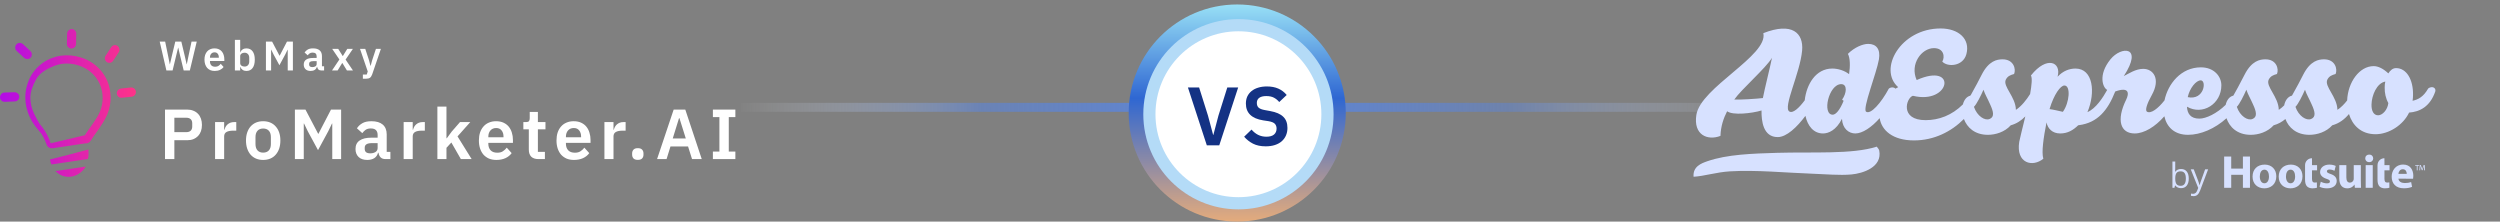<svg width="1117" height="99" viewBox="0 0 1117 99" fill="none" xmlns="http://www.w3.org/2000/svg">
<rect x="0" y="0" width="1117" height="99" fill="#808080" stroke="none"/>
<path d="M73.723 71.078V48.965H83.67C84.684 48.965 85.592 49.134 86.395 49.472C87.218 49.789 87.915 50.254 88.486 50.866C89.056 51.458 89.489 52.176 89.784 53.02C90.08 53.865 90.228 54.794 90.228 55.808C90.228 56.843 90.08 57.783 89.784 58.628C89.489 59.451 89.056 60.169 88.486 60.782C87.915 61.373 87.218 61.838 86.395 62.176C85.592 62.493 84.684 62.651 83.67 62.651H77.904V71.078H73.723ZM77.904 59.04H83.29C84.093 59.04 84.726 58.828 85.191 58.406C85.656 57.962 85.888 57.339 85.888 56.537V55.08C85.888 54.277 85.656 53.664 85.191 53.242C84.726 52.82 84.093 52.608 83.29 52.608H77.904V59.04Z" fill="white"/>
<path d="M96.095 71.078V54.541H100.15V57.962H100.308C100.414 57.519 100.572 57.096 100.783 56.695C101.016 56.273 101.311 55.903 101.671 55.586C102.03 55.27 102.452 55.016 102.938 54.826C103.445 54.636 104.025 54.541 104.68 54.541H105.567V58.374H104.3C102.927 58.374 101.892 58.575 101.195 58.976C100.498 59.377 100.15 60.032 100.15 60.94V71.078H96.095Z" fill="white"/>
<path d="M117.575 71.458C116.392 71.458 115.326 71.257 114.375 70.856C113.446 70.455 112.643 69.874 111.967 69.114C111.313 68.353 110.806 67.445 110.447 66.389C110.088 65.312 109.908 64.108 109.908 62.778C109.908 61.447 110.088 60.254 110.447 59.198C110.806 58.142 111.313 57.244 111.967 56.505C112.643 55.745 113.446 55.164 114.375 54.763C115.326 54.361 116.392 54.161 117.575 54.161C118.758 54.161 119.824 54.361 120.774 54.763C121.725 55.164 122.527 55.745 123.182 56.505C123.858 57.244 124.375 58.142 124.734 59.198C125.094 60.254 125.273 61.447 125.273 62.778C125.273 64.108 125.094 65.312 124.734 66.389C124.375 67.445 123.858 68.353 123.182 69.114C122.527 69.874 121.725 70.455 120.774 70.856C119.824 71.257 118.758 71.458 117.575 71.458ZM117.575 68.195C118.652 68.195 119.497 67.868 120.109 67.213C120.722 66.558 121.028 65.597 121.028 64.33V61.257C121.028 60.011 120.722 59.061 120.109 58.406C119.497 57.751 118.652 57.424 117.575 57.424C116.519 57.424 115.685 57.751 115.072 58.406C114.46 59.061 114.153 60.011 114.153 61.257V64.33C114.153 65.597 114.46 66.558 115.072 67.213C115.685 67.868 116.519 68.195 117.575 68.195Z" fill="white"/>
<path d="M148.457 55.206H148.33L146.619 58.723L142.089 67.086L137.559 58.723L135.848 55.206H135.721V71.078H131.761V48.965H136.482L142.152 59.768H142.279L147.887 48.965H152.417V71.078H148.457V55.206Z" fill="white"/>
<path d="M172.177 71.078C171.29 71.078 170.582 70.825 170.054 70.318C169.547 69.79 169.231 69.093 169.104 68.227H168.914C168.639 69.304 168.08 70.117 167.235 70.666C166.39 71.194 165.345 71.458 164.098 71.458C162.409 71.458 161.11 71.015 160.202 70.128C159.294 69.24 158.84 68.058 158.84 66.579C158.84 64.869 159.452 63.602 160.677 62.778C161.902 61.933 163.644 61.511 165.904 61.511H168.724V60.307C168.724 59.377 168.481 58.659 167.995 58.153C167.509 57.646 166.728 57.392 165.651 57.392C164.7 57.392 163.929 57.603 163.338 58.026C162.768 58.427 162.282 58.913 161.881 59.483L159.473 57.329C160.086 56.378 160.899 55.618 161.913 55.048C162.926 54.456 164.267 54.161 165.936 54.161C168.175 54.161 169.875 54.668 171.036 55.681C172.198 56.695 172.779 58.153 172.779 60.053V67.847H174.426V71.078H172.177ZM165.461 68.512C166.369 68.512 167.14 68.311 167.773 67.91C168.407 67.509 168.724 66.917 168.724 66.136V63.95H166.126C164.014 63.95 162.958 64.626 162.958 65.978V66.516C162.958 67.192 163.169 67.699 163.592 68.037C164.035 68.353 164.658 68.512 165.461 68.512Z" fill="white"/>
<path d="M180.348 71.078V54.541H184.403V57.962H184.561C184.667 57.519 184.825 57.096 185.037 56.695C185.269 56.273 185.565 55.903 185.924 55.586C186.283 55.27 186.705 55.016 187.191 54.826C187.698 54.636 188.279 54.541 188.933 54.541H189.82V58.374H188.553C187.18 58.374 186.145 58.575 185.448 58.976C184.751 59.377 184.403 60.032 184.403 60.94V71.078H180.348Z" fill="white"/>
<path d="M195.425 47.635H199.48V61.764H199.638L201.824 58.786L205.531 54.541H210.124L204.422 60.94L210.726 71.078H205.911L201.666 63.665L199.48 66.041V71.078H195.425V47.635Z" fill="white"/>
<path d="M221.765 71.458C220.54 71.458 219.442 71.257 218.47 70.856C217.52 70.434 216.707 69.853 216.031 69.114C215.376 68.353 214.869 67.445 214.51 66.389C214.151 65.312 213.972 64.108 213.972 62.778C213.972 61.468 214.141 60.286 214.479 59.23C214.838 58.174 215.344 57.276 215.999 56.537C216.654 55.776 217.456 55.196 218.407 54.794C219.357 54.372 220.434 54.161 221.638 54.161C222.927 54.161 224.046 54.383 224.996 54.826C225.947 55.27 226.728 55.872 227.341 56.632C227.953 57.392 228.407 58.279 228.703 59.293C229.02 60.286 229.178 61.352 229.178 62.493V63.823H218.185V64.235C218.185 65.439 218.523 66.41 219.199 67.15C219.875 67.868 220.878 68.227 222.208 68.227C223.222 68.227 224.046 68.016 224.68 67.593C225.334 67.171 225.915 66.632 226.422 65.978L228.608 68.417C227.932 69.367 227.003 70.117 225.82 70.666C224.658 71.194 223.307 71.458 221.765 71.458ZM221.702 57.202C220.624 57.202 219.769 57.561 219.136 58.279C218.502 58.997 218.185 59.927 218.185 61.067V61.321H224.965V61.035C224.965 59.895 224.68 58.976 224.109 58.279C223.56 57.561 222.758 57.202 221.702 57.202Z" fill="white"/>
<path d="M240.55 71.078C239.156 71.078 238.089 70.719 237.35 70.001C236.632 69.262 236.273 68.216 236.273 66.865V57.772H233.833V54.541H235.101C235.713 54.541 236.125 54.404 236.336 54.129C236.569 53.834 236.685 53.401 236.685 52.83V50.011H240.328V54.541H243.718V57.772H240.328V67.847H243.464V71.078H240.55Z" fill="white"/>
<path d="M256.436 71.458C255.211 71.458 254.112 71.257 253.141 70.856C252.19 70.434 251.377 69.853 250.701 69.114C250.047 68.353 249.54 67.445 249.181 66.389C248.822 65.312 248.642 64.108 248.642 62.778C248.642 61.468 248.811 60.286 249.149 59.23C249.508 58.174 250.015 57.276 250.67 56.537C251.325 55.776 252.127 55.196 253.078 54.794C254.028 54.372 255.105 54.161 256.309 54.161C257.597 54.161 258.717 54.383 259.667 54.826C260.617 55.27 261.399 55.872 262.011 56.632C262.624 57.392 263.078 58.279 263.373 59.293C263.69 60.286 263.849 61.352 263.849 62.493V63.823H252.856V64.235C252.856 65.439 253.194 66.41 253.869 67.15C254.545 67.868 255.549 68.227 256.879 68.227C257.893 68.227 258.717 68.016 259.35 67.593C260.005 67.171 260.586 66.632 261.093 65.978L263.278 68.417C262.603 69.367 261.673 70.117 260.491 70.666C259.329 71.194 257.977 71.458 256.436 71.458ZM256.372 57.202C255.295 57.202 254.44 57.561 253.806 58.279C253.173 58.997 252.856 59.927 252.856 61.067V61.321H259.635V61.035C259.635 59.895 259.35 58.976 258.78 58.279C258.231 57.561 257.428 57.202 256.372 57.202Z" fill="white"/>
<path d="M270.056 71.078V54.541H274.111V57.962H274.27C274.375 57.519 274.534 57.096 274.745 56.695C274.977 56.273 275.273 55.903 275.632 55.586C275.991 55.27 276.414 55.016 276.899 54.826C277.406 54.636 277.987 54.541 278.642 54.541H279.529V58.374H278.262C276.889 58.374 275.854 58.575 275.157 58.976C274.46 59.377 274.111 60.032 274.111 60.94V71.078H270.056Z" fill="white"/>
<path d="M284.972 71.426C284.106 71.426 283.462 71.215 283.04 70.793C282.639 70.349 282.438 69.79 282.438 69.114V68.544C282.438 67.868 282.639 67.308 283.04 66.865C283.462 66.421 284.106 66.199 284.972 66.199C285.859 66.199 286.504 66.421 286.905 66.865C287.306 67.308 287.507 67.868 287.507 68.544V69.114C287.507 69.79 287.306 70.349 286.905 70.793C286.504 71.215 285.859 71.426 284.972 71.426Z" fill="white"/>
<path d="M309.199 71.078L307.425 65.439H299.569L297.826 71.078H293.581L300.994 48.965H306.19L313.54 71.078H309.199ZM303.56 52.767H303.402L300.582 61.859H306.412L303.56 52.767Z" fill="white"/>
<path d="M318.52 71.078V67.72H321.434V52.323H318.52V48.965H328.562V52.323H325.616V67.72H328.562V71.078H318.52Z" fill="white"/>
<path d="M74.345 31.479L71.352 18.58H73.791L75.066 24.771L75.861 28.725H75.916L76.84 24.771L78.319 18.58H81.017L82.495 24.771L83.4 28.725H83.456L84.269 24.771L85.581 18.58H87.91L84.823 31.479H82.07L80.425 24.66L79.631 21.259H79.594L78.762 24.66L77.117 31.479H74.345Z" fill="white"/>
<path d="M95.904 31.701C95.19 31.701 94.549 31.584 93.982 31.35C93.428 31.103 92.954 30.764 92.559 30.333C92.178 29.89 91.882 29.36 91.672 28.744C91.463 28.116 91.358 27.413 91.358 26.637C91.358 25.873 91.457 25.183 91.654 24.567C91.863 23.951 92.159 23.428 92.541 22.997C92.923 22.553 93.391 22.214 93.945 21.98C94.5 21.734 95.128 21.611 95.83 21.611C96.582 21.611 97.235 21.74 97.789 21.999C98.344 22.257 98.8 22.608 99.157 23.052C99.514 23.496 99.779 24.013 99.951 24.604C100.136 25.183 100.229 25.806 100.229 26.471V27.247H93.816V27.487C93.816 28.189 94.013 28.756 94.407 29.187C94.802 29.606 95.387 29.816 96.163 29.816C96.754 29.816 97.235 29.692 97.605 29.446C97.986 29.2 98.325 28.886 98.621 28.504L99.896 29.927C99.502 30.481 98.96 30.918 98.27 31.239C97.592 31.547 96.804 31.701 95.904 31.701ZM95.867 23.385C95.239 23.385 94.74 23.594 94.371 24.013C94.001 24.432 93.816 24.974 93.816 25.639V25.787H97.771V25.621C97.771 24.956 97.605 24.42 97.272 24.013C96.952 23.594 96.483 23.385 95.867 23.385Z" fill="white"/>
<path d="M104.95 17.804H107.315V23.422H107.389C107.562 22.867 107.888 22.43 108.369 22.11C108.849 21.777 109.41 21.611 110.05 21.611C111.282 21.611 112.219 22.048 112.859 22.923C113.512 23.785 113.839 25.023 113.839 26.637C113.839 28.263 113.512 29.514 112.859 30.389C112.219 31.263 111.282 31.701 110.05 31.701C109.41 31.701 108.849 31.534 108.369 31.202C107.9 30.869 107.574 30.426 107.389 29.871H107.315V31.479H104.95V17.804ZM109.293 29.742C109.909 29.742 110.408 29.538 110.79 29.132C111.171 28.725 111.362 28.177 111.362 27.487V25.824C111.362 25.134 111.171 24.586 110.79 24.179C110.408 23.76 109.909 23.551 109.293 23.551C108.726 23.551 108.252 23.693 107.87 23.976C107.5 24.259 107.315 24.635 107.315 25.103V28.171C107.315 28.676 107.5 29.064 107.87 29.335C108.252 29.606 108.726 29.742 109.293 29.742Z" fill="white"/>
<path d="M128.557 22.22H128.484L127.486 24.272L124.843 29.15L122.2 24.272L121.202 22.22H121.128V31.479H118.818V18.58H121.572L124.88 24.882H124.954L128.225 18.58H130.867V31.479H128.557V22.22Z" fill="white"/>
<path d="M143.494 31.479C142.977 31.479 142.564 31.331 142.256 31.035C141.96 30.727 141.776 30.321 141.702 29.816H141.591C141.431 30.444 141.104 30.918 140.611 31.239C140.118 31.547 139.509 31.701 138.782 31.701C137.796 31.701 137.038 31.442 136.509 30.924C135.979 30.407 135.714 29.717 135.714 28.855C135.714 27.857 136.071 27.118 136.786 26.637C137.5 26.144 138.517 25.898 139.835 25.898H141.48V25.196C141.48 24.654 141.338 24.235 141.055 23.939C140.771 23.643 140.316 23.496 139.687 23.496C139.133 23.496 138.683 23.619 138.338 23.865C138.006 24.099 137.722 24.383 137.488 24.715L136.084 23.459C136.441 22.904 136.915 22.461 137.507 22.128C138.098 21.783 138.88 21.611 139.854 21.611C141.16 21.611 142.151 21.906 142.829 22.498C143.506 23.089 143.845 23.939 143.845 25.048V29.594H144.806V31.479H143.494ZM139.576 29.982C140.106 29.982 140.556 29.865 140.925 29.631C141.295 29.397 141.48 29.052 141.48 28.596V27.321H139.964C138.732 27.321 138.116 27.715 138.116 28.504V28.818C138.116 29.212 138.24 29.508 138.486 29.705C138.745 29.89 139.108 29.982 139.576 29.982Z" fill="white"/>
<path d="M148.344 31.479L151.634 26.582L148.418 21.832H151.116L153.112 25.029H153.186L155.163 21.832H157.677L154.406 26.619L157.695 31.479H154.997L152.964 28.152H152.89L150.858 31.479H148.344Z" fill="white"/>
<path d="M167.966 21.832H170.184L166.303 33.198C166.18 33.542 166.038 33.838 165.878 34.085C165.73 34.343 165.552 34.553 165.342 34.713C165.133 34.873 164.88 34.99 164.585 35.064C164.289 35.138 163.944 35.175 163.55 35.175H162.127V33.29H163.864L164.307 31.941L160.852 21.832H163.199L164.88 26.933L165.509 29.372H165.619L166.285 26.933L167.966 21.832Z" fill="white"/>
<path fill-rule="evenodd" clip-rule="evenodd" d="M40.373 27.569C42.103 28.597 43.625 29.866 44.94 31.374C46.22 32.848 47.258 34.528 48.019 36.345C48.434 37.373 48.78 38.47 48.988 39.567C49.541 42.035 49.576 44.606 49.126 47.074C48.884 48.411 48.503 49.748 47.984 51.016L47.915 51.153C46.808 53.827 44.94 56.467 43.141 59.038C42.207 60.34 41.273 61.643 40.512 62.877C40.27 63.254 39.924 63.597 39.508 63.803C39.093 64.008 38.644 64.111 38.194 64.043L23.525 66.237C22.937 66.305 22.314 66.168 21.795 65.859C21.276 65.517 20.93 65.002 20.758 64.42C20.377 63.357 19.927 62.294 19.408 61.3C18.959 60.443 18.44 59.621 17.817 58.901C17.056 58.009 16.295 57.118 15.534 56.09C14.669 54.924 13.942 53.69 13.319 52.353C12.662 50.982 12.178 49.542 11.832 48.068C11.486 46.594 11.313 45.052 11.313 43.543C11.313 41.967 11.52 40.355 11.901 38.813C12.316 37.167 12.939 35.556 13.735 34.048L13.838 33.876C14.842 32.128 16.122 30.586 17.644 29.249C19.131 27.946 20.827 26.883 22.695 26.129L22.833 26.061C24.217 25.512 25.636 25.135 27.088 24.895C28.645 24.689 30.202 24.655 31.759 24.792C33.281 24.929 34.769 25.238 36.222 25.718C37.64 26.129 39.059 26.78 40.373 27.569ZM38.263 74.429C37.467 75.835 36.291 77 34.907 77.823C33.731 78.509 32.416 78.92 31.067 78.989C29.718 79.057 28.369 78.817 27.158 78.2C26.293 77.755 25.497 77.172 24.805 76.452L38.263 74.429ZM39.543 66.819V67.711V68.019C39.578 68.602 39.578 69.185 39.543 69.767L39.266 71.036L22.972 73.47L22.695 72.818L22.314 71.241L30.894 69.082L39.508 66.785H39.543V66.819ZM29.995 15.023C29.995 14.474 30.237 13.96 30.617 13.583C30.998 13.206 31.517 13 32.07 13H32.209C32.728 13.034 33.212 13.274 33.558 13.686C33.904 14.063 34.077 14.577 34.077 15.091C34.077 15.125 34.077 15.16 34.077 15.194L33.973 19.616C33.973 19.65 33.973 19.719 33.973 19.753C33.938 20.267 33.696 20.747 33.316 21.124C32.935 21.467 32.416 21.673 31.897 21.673H31.759C31.24 21.639 30.756 21.399 30.41 21.021C30.064 20.644 29.856 20.13 29.891 19.616C29.891 19.582 29.891 19.547 29.891 19.513L29.995 15.023ZM7.438 22.735C7.127 22.461 6.919 22.084 6.85 21.707C6.746 21.296 6.781 20.884 6.919 20.507C7.058 20.13 7.3 19.787 7.646 19.547C7.957 19.308 8.372 19.17 8.787 19.17C9.064 19.17 9.306 19.205 9.583 19.308C9.825 19.41 10.067 19.547 10.275 19.719L13.562 22.804C13.942 23.181 14.184 23.695 14.219 24.244C14.219 24.518 14.184 24.792 14.115 25.032C14.046 25.272 13.873 25.512 13.7 25.718C13.319 26.129 12.835 26.369 12.281 26.369C12.005 26.369 11.763 26.335 11.486 26.266C11.244 26.163 11.002 26.026 10.794 25.855L7.438 22.735ZM2.076 45.497C1.522 45.497 1.003 45.292 0.623 44.914C0.242 44.537 0 44.023 0 43.475C0 43.2 0.035 42.926 0.138 42.686C0.242 42.446 0.381 42.206 0.554 42.001C0.727 41.795 0.969 41.624 1.211 41.521C1.453 41.418 1.73 41.349 2.007 41.349L6.469 41.212C6.746 41.212 7.023 41.247 7.265 41.349C7.507 41.452 7.749 41.589 7.957 41.761C8.165 41.932 8.303 42.172 8.441 42.412C8.545 42.652 8.614 42.926 8.614 43.2V43.235V43.303C8.614 43.818 8.407 44.332 8.026 44.709C7.646 45.086 7.161 45.292 6.642 45.326H6.573L2.076 45.497ZM58.502 39.087H58.536C59.055 39.053 59.539 39.224 59.955 39.533C60.162 39.704 60.335 39.91 60.474 40.15C60.612 40.39 60.681 40.664 60.716 40.938C60.716 40.972 60.716 40.972 60.716 41.007C60.75 41.555 60.577 42.069 60.231 42.481C59.885 42.892 59.401 43.132 58.882 43.2L54.419 43.68C54.142 43.715 53.866 43.68 53.623 43.612C53.381 43.543 53.139 43.406 52.932 43.235C52.62 42.995 52.378 42.618 52.274 42.241C52.17 41.864 52.136 41.452 52.274 41.041C52.378 40.664 52.62 40.287 52.932 40.047C53.243 39.773 53.623 39.635 54.004 39.567C55.492 39.395 56.979 39.224 58.467 39.087H58.502ZM49.68 21.09C49.818 20.85 50.026 20.679 50.233 20.507C50.441 20.37 50.718 20.233 50.96 20.199C51.236 20.13 51.479 20.13 51.755 20.199C52.032 20.267 52.274 20.37 52.482 20.507C52.689 20.644 52.897 20.85 53.035 21.09C53.174 21.33 53.278 21.57 53.347 21.844C53.45 22.393 53.347 22.941 53.035 23.387L50.544 27.158C50.406 27.398 50.199 27.603 49.991 27.74C49.783 27.877 49.507 28.015 49.264 28.049C48.745 28.152 48.192 28.049 47.742 27.74C47.292 27.432 46.981 26.952 46.877 26.438C46.773 25.889 46.877 25.341 47.189 24.895L49.68 21.09ZM18.889 56.775C17.332 55.13 16.156 52.627 15.153 50.605C14.081 48.343 13.562 46.011 13.562 43.475C13.631 40.767 14.669 38.196 15.949 35.83C15.949 35.83 16.225 35.316 16.225 35.282C17.851 32.437 21.034 30.757 24.009 29.523C26.362 28.563 28.887 28.186 31.413 28.46C33.904 28.7 36.326 29.454 38.505 30.757C41.273 32.368 43.452 34.87 44.698 37.853C45.493 39.738 45.874 41.761 45.874 43.818C45.874 45.874 45.459 47.897 44.698 49.782C43.279 53.313 39.993 57.05 37.848 60.512C37.744 60.478 37.606 60.478 37.502 60.512L22.66 64.043C21.968 61.815 20.342 58.592 18.889 56.775Z" fill="url(#paint0_linear_3184_2530)"/>
<line x1="331" y1="47.956" x2="789.843" y2="47.956" stroke="url(#paint1_linear_3184_2530)" stroke-width="4"/>
<circle cx="552.789" cy="50.5" r="48.5" fill="url(#paint2_linear_3184_2530)"/>
<circle cx="553.334" cy="51.044" r="42.506" fill="#B4DBF7"/>
<circle cx="553.328" cy="51.039" r="37.062" fill="white"/>
<path d="M539.208 64.937L530.758 39.068H535.761L539.727 51.669L542.025 60.267H542.136L544.397 51.669L548.362 39.068H553.218L544.767 64.937H539.208Z" fill="#143284"/>
<path d="M565.52 65.382C563.297 65.382 561.406 64.987 559.85 64.196C558.318 63.405 556.996 62.368 555.884 61.083L559.183 57.895C560.072 58.933 561.06 59.724 562.148 60.267C563.259 60.811 564.483 61.083 565.817 61.083C567.324 61.083 568.461 60.762 569.227 60.119C569.992 59.452 570.375 58.563 570.375 57.451C570.375 56.586 570.128 55.882 569.634 55.338C569.14 54.795 568.213 54.399 566.855 54.152L564.408 53.782C559.244 52.966 556.662 50.458 556.662 46.258C556.662 45.097 556.872 44.047 557.292 43.108C557.737 42.169 558.367 41.366 559.183 40.699C559.998 40.031 560.974 39.525 562.111 39.179C563.272 38.808 564.581 38.623 566.039 38.623C567.991 38.623 569.696 38.944 571.154 39.587C572.612 40.229 573.859 41.18 574.897 42.441L571.561 45.591C570.919 44.8 570.141 44.158 569.227 43.663C568.312 43.169 567.163 42.922 565.78 42.922C564.371 42.922 563.309 43.194 562.592 43.738C561.901 44.257 561.555 44.998 561.555 45.961C561.555 46.95 561.839 47.679 562.407 48.148C562.975 48.617 563.89 48.963 565.15 49.186L567.559 49.63C570.178 50.1 572.105 50.94 573.34 52.151C574.601 53.337 575.231 55.005 575.231 57.154C575.231 58.39 575.008 59.514 574.563 60.527C574.143 61.515 573.513 62.38 572.673 63.121C571.858 63.838 570.845 64.394 569.634 64.789C568.448 65.184 567.077 65.382 565.52 65.382Z" fill="#143284"/>
<g clip-path="url(#clip0_3184_2530)">
<mask id="mask0_3184_2530" style="mask-type:luminance" maskUnits="userSpaceOnUse" x="723" y="-28" width="394" height="161">
<path d="M723 -27.454H1117V132.277H723V-27.454Z" fill="white"/>
</mask>
<g mask="url(#mask0_3184_2530)">
<path fill-rule="evenodd" clip-rule="evenodd" d="M1062.57 51.518C1060.47 51.518 1059.52 49.422 1059.59 46.718C1059.66 42.594 1061.96 37.119 1065.75 36.443C1065.55 37.254 1065.48 38.133 1065.48 39.08C1065.41 41.445 1065.96 44.014 1067.11 46.042C1066.77 49.152 1064.4 51.518 1062.57 51.518ZM1032.65 53.139C1030.55 54.087 1027.03 51.923 1025.61 47.731C1026.76 46.65 1028.66 42.865 1029.87 40.093C1030.55 42.189 1031.77 44.149 1032.79 46.515C1034.48 50.097 1034.75 52.261 1032.65 53.139ZM1006.45 53.139C1004.35 54.087 1000.83 51.923 999.411 47.731C1000.56 46.65 1002.46 42.865 1003.68 40.093C1004.35 42.189 1005.57 44.149 1006.59 46.515C1008.28 50.097 1008.55 52.261 1006.45 53.139ZM921.695 49.962C919.461 49.489 917.43 48.949 915.737 48.747C917.768 41.986 920.68 38.2 922.373 38.2C925.284 38.2 924.674 45.839 921.695 49.962ZM888.998 53.139C886.898 54.087 883.378 51.923 881.957 47.731C883.108 46.65 885.003 42.865 886.222 40.093C886.898 42.189 888.117 44.149 889.133 46.515C890.825 50.097 891.096 52.261 888.998 53.139ZM823.738 45.028C822.046 49.219 820.218 51.248 818.863 51.248C813.989 51.248 817.036 37.592 822.655 37.592C825.498 37.592 825.092 41.715 823.061 44.487C823.264 44.69 823.467 44.893 823.738 45.028ZM787.656 43.811C784.948 44.149 777.365 44.622 774.861 44.487C778.109 39.822 789.01 30.426 791.717 25.83C790.973 29.683 788.4 39.822 787.656 43.811ZM983.299 35.901C986.008 35.901 984.856 44.96 977.477 43.405C978.357 39.35 981.201 35.901 983.299 35.901ZM1086.6 38.944C1086.06 38.944 1085.39 39.146 1084.91 39.553C1082.81 43.27 1080.44 44.487 1077.94 45.028C1078.07 44.149 1078.14 43.27 1078.14 42.459C1078.28 35.564 1075.23 30.426 1070.56 30.426C1069.14 30.426 1067.99 31.373 1067.11 32.792C1064.81 30.629 1062.57 29.547 1060.54 29.547C1054.18 29.547 1049.02 36.748 1048.71 44.879C1047.44 46.506 1045.98 48.019 1044.36 49.084C1044.23 43.203 1038.47 38.674 1039.83 35.631C1040.64 34.01 1041.86 33.536 1043.55 33.063C1044.5 30.832 1043.35 26.506 1038.4 26.506C1035.97 26.506 1032.24 27.114 1029.06 33.401C1028.05 35.423 1025.96 39.394 1024.07 42.701C1024.06 42.711 1024.06 42.72 1024.05 42.73C1022.21 43.156 1021.01 44.879 1020.57 47.09C1019.81 47.846 1019.01 48.525 1018.16 49.084C1018.03 43.203 1012.27 38.674 1013.63 35.631C1014.44 34.01 1015.66 33.536 1017.35 33.063C1018.3 30.832 1017.15 26.506 1012.21 26.506C1009.77 26.506 1006.05 27.114 1002.86 33.401C1002.22 34.685 1001.14 36.755 999.958 38.942C999.956 38.943 999.954 38.943 999.952 38.944C999.947 38.958 999.939 38.973 999.933 38.989C999.254 40.24 998.541 41.53 997.854 42.73C996.085 43.137 994.904 44.754 994.424 46.85C990.416 50.758 985.655 53.004 982.69 53.004C978.763 53.004 977.274 50.774 977.139 47.664C984.112 51.72 992.507 46.446 992.507 38.133C992.507 34.077 989.189 30.088 983.366 30.088C974.52 30.088 968.64 37.419 967.098 44.851C964.178 48.568 960.983 50.942 959.267 49.895C958.318 49.286 959.266 46.313 961.432 42.459C965.428 35.295 962.177 30.764 957.573 30.764C954.258 30.764 951.144 32.86 948.908 34.01C957.778 20.422 947.757 20.557 942.952 26.506C937.227 33.601 939.625 39.291 941.504 40.163C939.626 43.553 936.449 48.495 932.663 50.097C936.386 41.31 935.234 30.629 927.313 30.629C924.674 30.629 921.763 31.643 919.326 34.279C921.152 27.722 914.519 24.748 907.41 33.738C908.07 34.736 907.767 37.996 907.053 42.02C905.417 44.62 903.255 47.406 900.709 49.084C900.573 43.203 894.82 38.674 896.174 35.631C896.986 34.01 898.204 33.536 899.897 33.063C900.845 30.832 899.693 26.506 894.751 26.506C892.314 26.506 888.591 27.114 885.408 33.401C884.436 35.345 882.467 39.089 880.637 42.313C880.533 42.462 880.428 42.604 880.324 42.75C878.652 43.172 877.517 44.684 877.017 46.656C872.092 51.54 866.262 53.682 860.362 53.682C848.65 53.682 851.696 43.675 854.675 42.798C871.532 46.92 874.714 27.587 856.368 35.767C853.187 28.602 858.602 21.503 864.086 21.503C868.621 21.503 869.027 25.559 867.809 27.519C870.179 30.088 877.084 29.683 878.573 24.207C880.4 17.448 875.12 12.716 867.064 12.716C849.056 12.716 839.037 31.036 848.108 38.944C847.683 39.156 847.281 39.385 846.89 39.621C846.282 38.936 844.878 38.793 843.912 39.62C840.46 46.042 835.788 51.314 833.757 49.895C832.065 48.543 838.428 32.792 839.511 26.506C840.255 21.976 838.36 19.611 834.705 19.611C832.335 19.611 828.612 21.098 825.633 24.073C826.648 25.83 826.716 29.412 826.175 33.13C824.076 31.508 821.233 30.629 818.661 30.629C811.282 30.629 807.148 37.683 806.347 44.834C803.849 48.192 801.096 50.782 799.503 49.828C796.457 48.07 804.241 32.86 805.189 22.585C805.866 14.812 800.79 9.741 787.858 14.812C790.092 24.816 759.831 39.08 757.937 51.314C756.515 60.373 763.013 62.941 768.7 60.711C768.836 56.453 770.054 52.869 771.679 49.692C774.116 51.653 782.849 50.639 787.047 49.354C786.979 54.153 787.792 61.252 794.289 61.252C798.247 61.252 802.932 56.788 806.66 51.763C807.654 56.23 810.267 59.628 814.531 59.628C816.967 59.628 820.42 58.209 822.993 53.072C823.196 57.467 826.04 59.628 828.951 59.628C832.143 59.628 836.209 56.901 839.845 52.79C840.628 58.141 845.61 62.738 855.149 62.738C864.064 62.738 871.785 58.887 877.471 53.169C878.868 56.923 882.285 60.237 888.186 60.237C891.57 60.237 895.699 59.021 898.408 55.98C901.01 55.263 903.122 53.858 904.917 52.001C903.674 57.228 902.445 61.892 902.198 63.346C900.641 73.08 908.223 74.839 912.963 70.918C912.082 68.146 913.03 61.522 914.384 54.694C914.925 57.467 917.024 59.628 920.476 59.628C923.793 59.628 926.23 58.209 928.532 55.98C928.669 55.98 928.804 55.98 928.939 55.912C937.198 54.831 941.733 49.286 944.984 41.107C945.014 41.033 945.036 40.961 945.057 40.888C951.533 38.549 951.252 41.905 949.991 44.487C945.387 53.817 947.488 59.628 953.782 59.628C957.987 59.628 962.891 56.694 967.033 51.946C968.055 56.647 971.423 60.237 977.613 60.237C983.25 60.237 989.655 57.485 994.803 52.823C996.115 56.716 999.558 60.237 1005.64 60.237C1009.02 60.237 1013.15 59.021 1015.86 55.98C1017.89 55.422 1019.61 54.448 1021.12 53.171C1022.52 56.923 1025.94 60.237 1031.84 60.237C1035.22 60.237 1039.35 59.021 1042.06 55.98C1045.14 55.133 1047.53 53.327 1049.52 50.948C1051.07 55.957 1054.89 59.967 1061.42 59.967C1067.31 59.967 1073.74 55.912 1076.38 50.301C1080.99 49.962 1085.73 47.799 1088.09 40.836C1088.37 39.688 1087.55 38.944 1086.6 38.944Z" fill="#D7E1FF"/>
<path fill-rule="evenodd" clip-rule="evenodd" d="M839.635 67.248C839.539 66.763 839.058 66.168 838.536 65.525C827.611 69.045 809.768 67.81 794.04 68.283C783.043 68.615 771.632 68.956 762.728 72.078C760.138 72.985 756.313 74.414 756.686 78.975C761.49 78.699 766.885 76.921 772.891 76.562C784.682 75.856 798.138 77.202 809.422 77.596C815.688 77.815 821.832 78.438 827.275 77.942C832.204 77.49 841.114 74.753 839.635 67.248Z" fill="#D7E1FF"/>
<path d="M1078.17 79.853C1078.21 79.604 1078.27 79.125 1078.27 78.587C1078.27 76.075 1077.03 73.52 1073.74 73.52C1070.23 73.52 1068.6 76.364 1068.6 78.939C1068.6 82.137 1070.58 84.13 1074.03 84.13C1075.4 84.13 1076.67 83.923 1077.71 83.487L1077.3 81.349C1076.44 81.639 1075.57 81.783 1074.49 81.783C1073.01 81.783 1071.72 81.161 1071.62 79.832L1078.17 79.853ZM1071.6 77.673C1071.68 76.842 1072.22 75.617 1073.57 75.617C1075.01 75.617 1075.34 76.926 1075.34 77.673H1071.6ZM1058.56 72.441C1059.66 72.441 1060.35 71.693 1060.35 70.76C1060.33 69.803 1059.66 69.077 1058.58 69.077C1057.5 69.077 1056.79 69.803 1056.79 70.76C1056.79 71.693 1057.48 72.441 1058.54 72.441H1058.56ZM1056.98 83.924H1060.14V73.771H1056.98V83.924ZM1054.82 73.769H1051.65V79.811C1051.65 80.082 1051.61 80.309 1051.53 80.496C1051.34 80.994 1050.82 81.596 1049.95 81.596C1048.83 81.596 1048.35 80.704 1048.35 79.231V73.769H1045.19V79.728C1045.19 82.864 1046.69 84.15 1048.77 84.15C1050.6 84.15 1051.55 83.113 1051.95 82.49H1052.01L1052.15 83.923H1054.9C1054.86 83.071 1054.82 81.992 1054.82 80.663V73.769ZM1036.37 83.424C1037.14 83.839 1038.32 84.15 1039.66 84.15C1042.57 84.15 1044.04 82.759 1044.04 80.849C1044.02 79.374 1043.23 78.378 1041.3 77.737C1040.05 77.3 1039.66 77.05 1039.66 76.551C1039.66 76.053 1040.09 75.742 1040.86 75.742C1041.71 75.742 1042.61 76.075 1043.06 76.303L1043.6 74.143C1042.98 73.832 1041.94 73.542 1040.76 73.542C1038.24 73.542 1036.62 74.974 1036.62 76.884C1036.6 78.067 1037.41 79.231 1039.53 79.915C1040.69 80.309 1041.01 80.559 1041.01 81.099C1041.01 81.618 1040.61 81.929 1039.66 81.929C1038.72 81.929 1037.51 81.534 1036.93 81.181L1036.37 83.424ZM1062.27 76.095V80.268C1062.27 81.701 1062.57 82.677 1063.15 83.277C1063.67 83.798 1064.52 84.15 1065.54 84.15C1066.41 84.15 1067.18 84.026 1067.58 83.88L1067.55 81.493C1067.26 81.556 1067.06 81.577 1066.62 81.577C1065.68 81.577 1065.37 81.016 1065.37 79.79V76.095H1067.64V73.769H1065.37V71.806L1065.36 71.813V70.694C1063.66 70.694 1062.28 72.068 1062.28 73.769H1062.27V76.095ZM1029.9 76.095V80.268C1029.9 81.701 1030.19 82.677 1030.78 83.277C1031.3 83.798 1032.15 84.15 1033.17 84.15C1034.04 84.15 1034.81 84.026 1035.2 83.88L1035.18 81.493C1034.89 81.556 1034.68 81.577 1034.25 81.577C1033.31 81.577 1033 81.016 1033 79.79V76.095H1035.27V73.769H1033V71.806L1032.99 71.813V70.694C1031.29 70.694 1029.9 72.068 1029.9 73.769H1029.9V76.095ZM1023.4 84.15C1026.11 84.15 1028.75 82.448 1028.75 78.754C1028.75 75.68 1026.67 73.543 1023.57 73.543C1020.29 73.543 1018.12 75.639 1018.12 78.92C1018.12 82.2 1020.41 84.15 1023.38 84.15H1023.4ZM1023.42 81.888C1022.09 81.888 1021.37 80.58 1021.37 78.858C1021.37 77.341 1021.95 75.805 1023.44 75.805C1024.88 75.805 1025.46 77.341 1025.46 78.836C1025.46 80.663 1024.69 81.888 1023.44 81.888H1023.42ZM1011.72 84.15C1014.42 84.15 1017.06 82.448 1017.06 78.754C1017.06 75.68 1014.98 73.543 1011.88 73.543C1008.6 73.543 1006.44 75.639 1006.44 78.92C1006.44 82.2 1008.73 84.15 1011.7 84.15H1011.72ZM1011.74 81.888C1010.41 81.888 1009.68 80.58 1009.68 78.858C1009.68 77.341 1010.26 75.805 1011.76 75.805C1013.19 75.805 1013.78 77.341 1013.78 78.836C1013.78 80.663 1013.01 81.888 1011.76 81.888H1011.74ZM996.911 69.929V75.327H1002.13V69.929H1005.29V83.924H1002.13V78.088H996.911V83.924H993.75V69.929H996.911Z" fill="#D7E1FF"/>
<path d="M1083.16 76.099L1083.07 74.684C1083.06 74.501 1083.07 74.278 1083.06 74.047H1083.05C1082.99 74.265 1082.92 74.513 1082.85 74.719L1082.36 76.069H1082.08L1081.6 74.684C1081.55 74.495 1081.49 74.265 1081.43 74.047H1081.42C1081.41 74.271 1081.42 74.472 1081.4 74.684L1081.32 76.099H1080.97L1081.16 73.753H1081.62L1082.08 75.025C1082.14 75.202 1082.19 75.397 1082.25 75.615H1082.26C1082.31 75.397 1082.37 75.191 1082.42 75.02L1082.89 73.753H1083.35L1083.52 76.099H1083.16ZM1080.89 73.753V74.053H1080.17V76.099H1079.82V74.053H1079.1V73.753H1080.89Z" fill="#D7E1FF"/>
<path d="M974.316 76.559C973.459 76.559 972.842 76.804 972.464 77.295C972.085 77.786 971.896 78.613 971.896 79.776C971.896 80.939 972.09 81.771 972.478 82.273C972.867 82.773 973.489 83.024 974.347 83.024C975.119 83.024 975.693 82.743 976.072 82.182C976.45 81.62 976.639 80.813 976.639 79.761C976.639 78.683 976.45 77.88 976.072 77.352C975.693 76.823 975.108 76.559 974.316 76.559ZM974.498 75.509C975.587 75.509 976.433 75.88 977.036 76.623C977.638 77.365 977.94 78.416 977.94 79.776C977.94 81.136 977.636 82.192 977.028 82.945C976.421 83.698 975.577 84.074 974.498 84.074C973.958 84.074 973.466 83.974 973.019 83.775C972.573 83.577 972.199 83.271 971.896 82.858H971.805L971.541 83.922H970.641V72.17H971.896V75.026C971.896 75.665 971.876 76.239 971.836 76.748H971.896C972.481 75.922 973.349 75.509 974.498 75.509Z" fill="#D7E1FF"/>
<path d="M978.82 75.645H980.166L981.983 80.366C982.381 81.443 982.628 82.222 982.724 82.7H982.784C982.85 82.443 982.987 82.004 983.197 81.382C983.405 80.76 984.09 78.848 985.251 75.645H986.597L983.034 85.071C982.681 86.003 982.268 86.663 981.797 87.054C981.326 87.444 980.747 87.64 980.062 87.64C979.678 87.64 979.3 87.596 978.927 87.511V86.506C979.204 86.567 979.514 86.597 979.856 86.597C980.719 86.597 981.335 86.114 981.702 85.147L982.163 83.969L978.82 75.645Z" fill="#D7E1FF"/>
</g>
</g>
<defs>
<linearGradient id="paint0_linear_3184_2530" x1="1.805" y1="46.188" x2="60.719" y2="45.863" gradientUnits="userSpaceOnUse">
<stop stop-color="#B50DE3"/>
<stop offset="1" stop-color="#FE3388"/>
</linearGradient>
<linearGradient id="paint1_linear_3184_2530" x1="789.843" y1="49.957" x2="327.735" y2="46.392" gradientUnits="userSpaceOnUse">
<stop stop-color="white" stop-opacity="0"/>
<stop offset="0.25" stop-color="#5A85DD" stop-opacity="0.464"/>
<stop offset="0.505" stop-color="#5A85DD"/>
<stop offset="0.76" stop-color="#5A85DD" stop-opacity="0.568"/>
<stop offset="1" stop-color="white" stop-opacity="0"/>
</linearGradient>
<linearGradient id="paint2_linear_3184_2530" x1="552.789" y1="2" x2="552.789" y2="99" gradientUnits="userSpaceOnUse">
<stop stop-color="#98E0F6"/>
<stop offset="0.432" stop-color="#2F67D2"/>
<stop offset="1" stop-color="#E4AB7C"/>
</linearGradient>
<clipPath id="clip0_3184_2530">
<rect width="394" height="99" fill="white" transform="translate(723)"/>
</clipPath>
</defs>
</svg>
